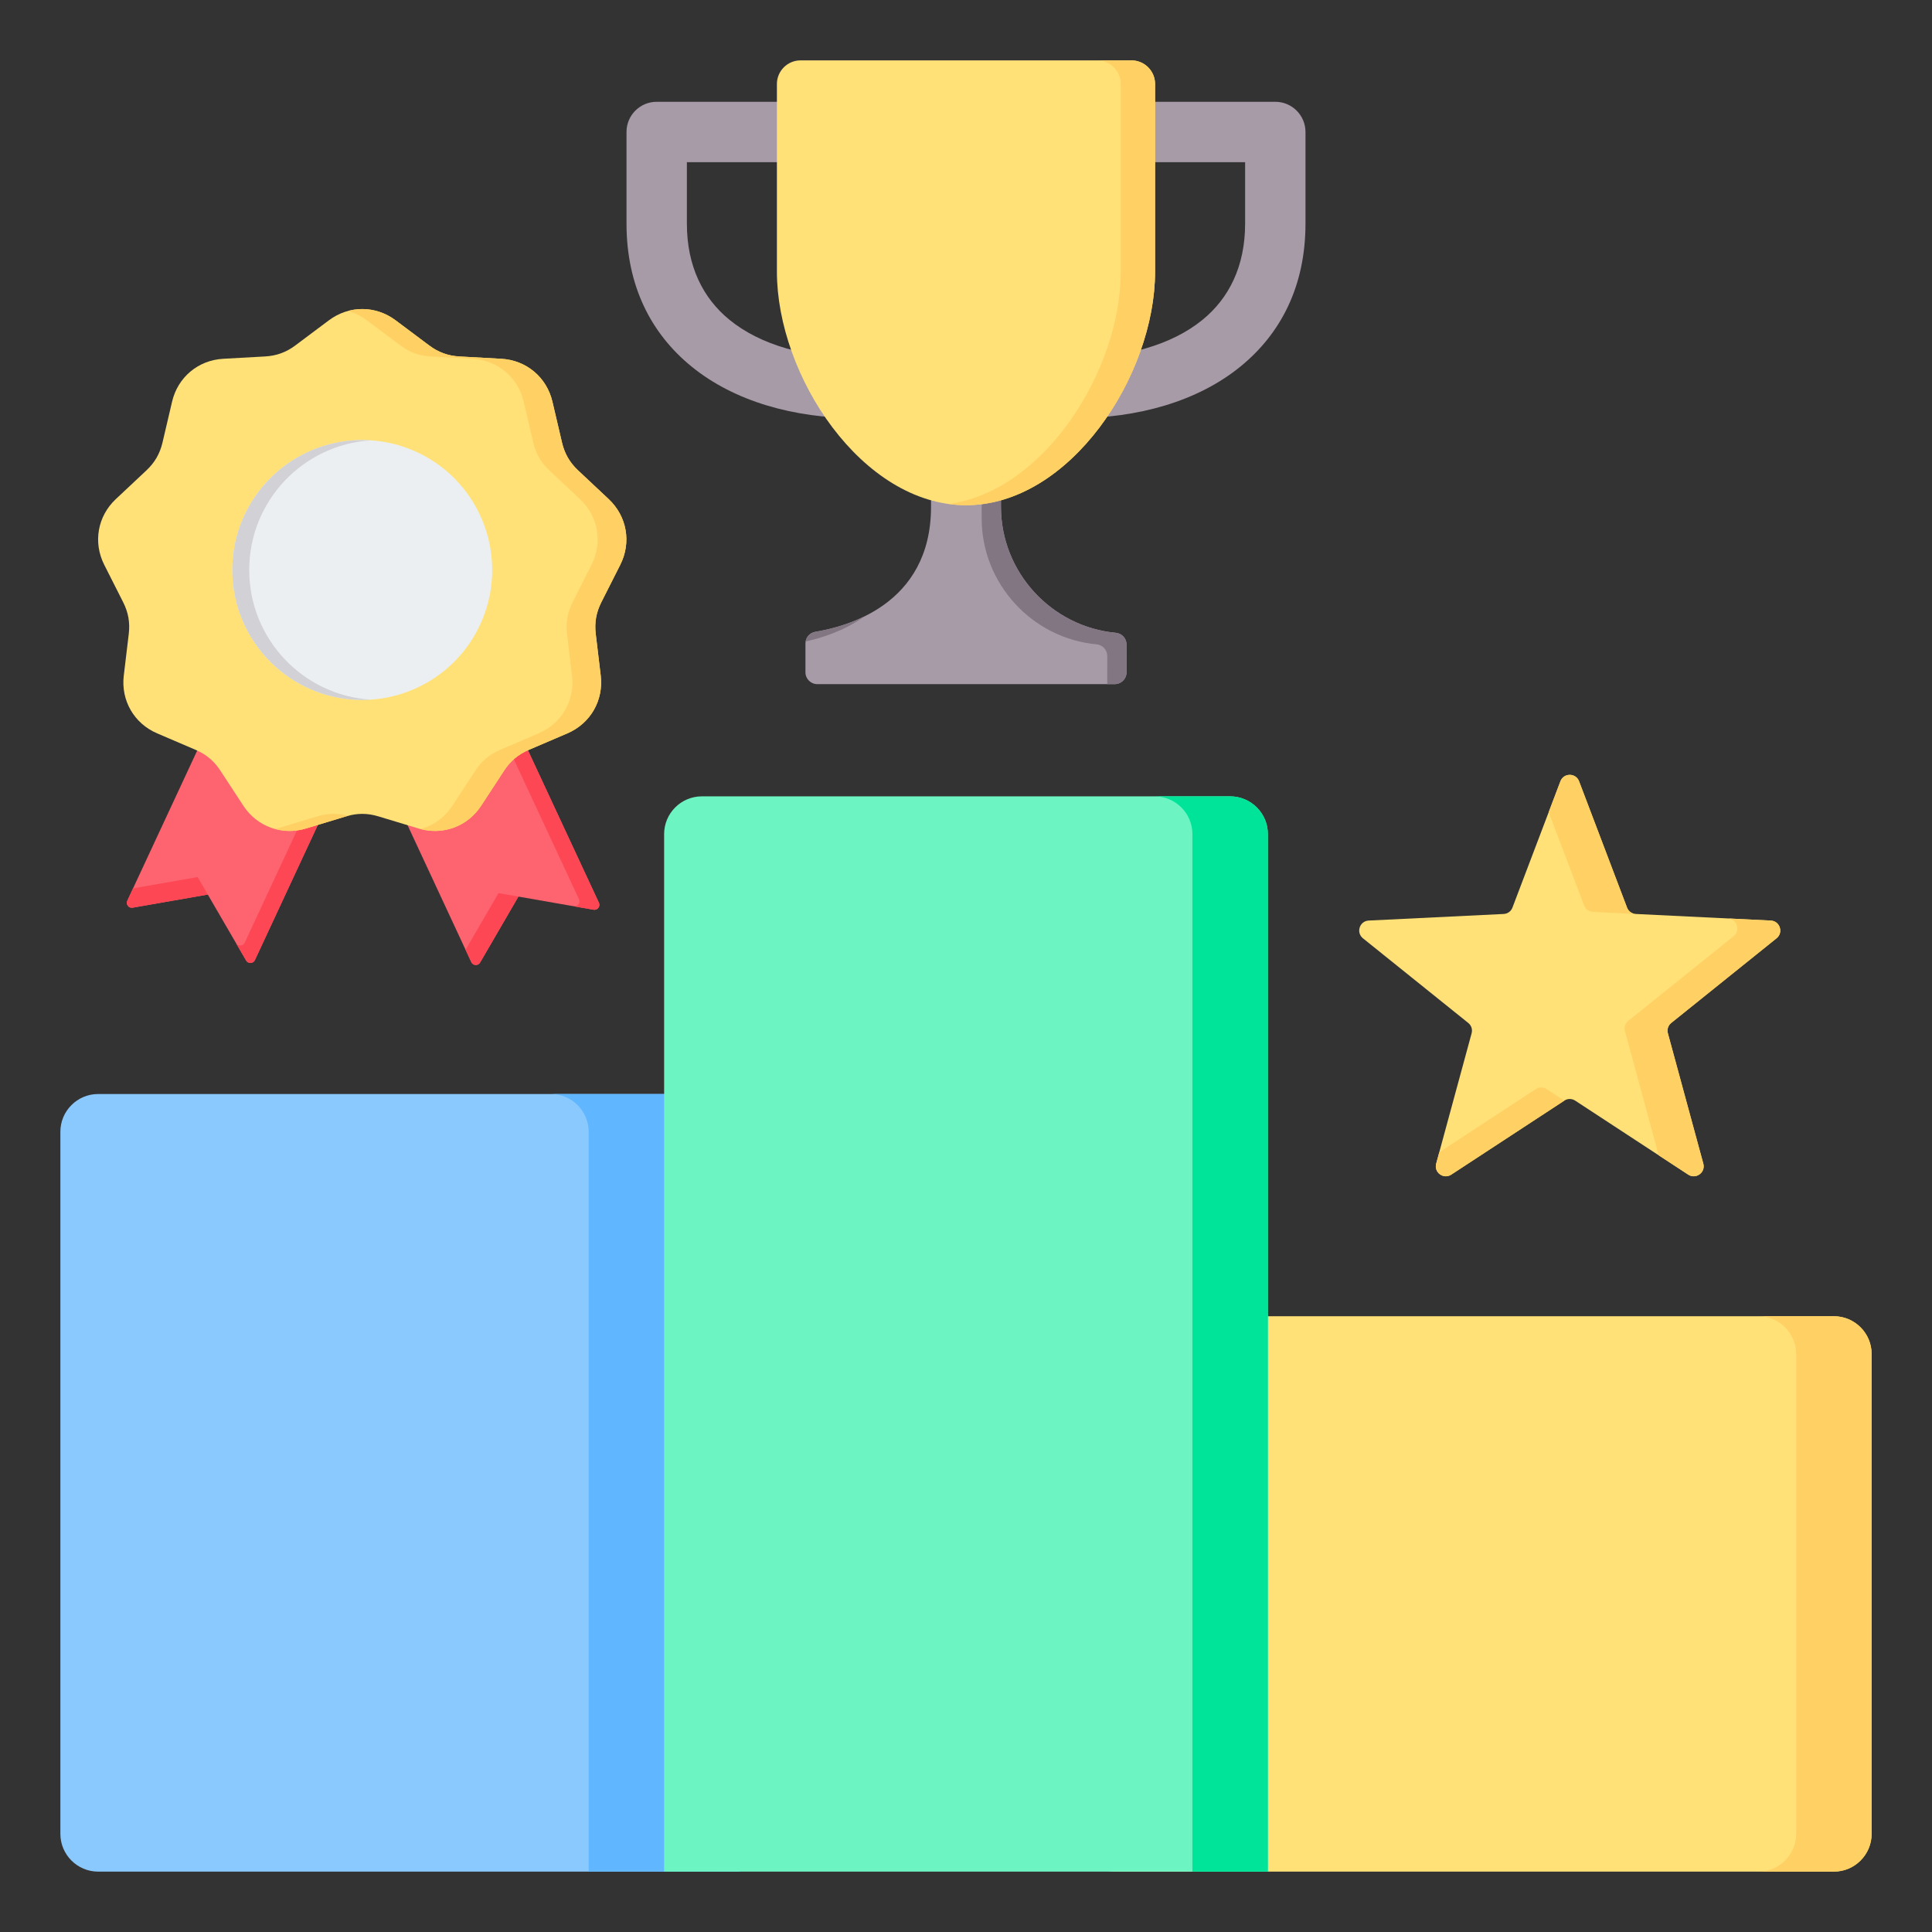 <?xml version="1.0" encoding="UTF-8"?>
<svg xmlns="http://www.w3.org/2000/svg" id="Layer_1" height="512" viewBox="0 0 512 512" width="512">
  <rect x="0" y="0" width="512" height="512" fill="#333333" stroke="none"/>
  <g clip-rule="evenodd" fill-rule="evenodd">
    <g>
      <path d="m295.522 348.813h190.478c5.508 0 10 4.492 10 10v127.186c0 5.508-4.492 10-10 10h-190.478c-5.508 0-10-4.492-10-10v-127.186c0-5.508 4.492-10 10-10z" fill="#ffe177"></path>
      <path d="m465.999 348.813h20.001c5.508 0 10 4.492 10 10v127.186c0 5.508-4.492 10-10 10h-20.001c5.508 0 10-4.492 10-10v-127.186c0-5.508-4.492-10-10-10z" fill="#ffd064"></path>
      <path d="m26 495.999h162.441c5.508 0 10-4.492 10-10v-186.072c0-5.508-4.492-10-10-10h-162.441c-5.508 0-10 4.492-10 10v186.072c0 5.508 4.492 10 10 10z" fill="#8ac9fe"></path>
      <path d="m186.001 289.927h-40.001c5.508 0 10 4.492 10 10v196.072h40v-196.072c0-5.508-4.493-10-9.999-10z" fill="#60b7ff"></path>
      <path d="m326 211.041h-140c-5.508 0-10 4.492-10 10v274.958h160v-274.958c0-5.508-4.492-10-10-10z" fill="#6cf5c2"></path>
      <path d="m326 211.041h-20.001c5.508 0 10 4.492 10 10v274.958h20.001v-274.958c0-5.508-4.492-10-10-10z" fill="#00e499"></path>
    </g>
    <g>
      <path d="m418.474 207.048 12.704 33.46c.382 1.006 1.271 1.652 2.345 1.704l35.748 1.743c1.119.055 2.042.759 2.388 1.826.346 1.066.015 2.178-.859 2.88l-27.897 22.422c-.839.674-1.178 1.719-.896 2.757l9.39 34.537c.294 1.082-.091 2.176-.998 2.836-.907.659-2.067.687-3.005.073l-29.945-19.603c-.9-.589-1.999-.589-2.899 0l-29.945 19.603c-.938.614-2.098.586-3.005-.073s-1.292-1.754-.998-2.835l9.389-34.537c.282-1.038-.057-2.083-.896-2.757l-27.897-22.422c-.874-.702-1.205-1.815-.859-2.88.346-1.066 1.269-1.771 2.388-1.826l35.749-1.743c1.075-.052 1.964-.698 2.345-1.704l12.704-33.46c.398-1.048 1.353-1.707 2.474-1.707 1.122-.001 2.077.658 2.475 1.706z" fill="#ffe177"></path>
      <path d="m418.474 207.048 12.704 33.46c.379.998 1.257 1.641 2.32 1.702l-11.35-.553c-1.075-.052-1.964-.698-2.345-1.704l-9.385-24.72 3.108-8.186c.398-1.048 1.353-1.707 2.474-1.707 1.121.001 2.076.66 2.474 1.708zm39.441 36.354 11.357.554c1.119.055 2.042.759 2.388 1.826.346 1.066.015 2.178-.859 2.88l-27.897 22.422c-.839.674-1.178 1.719-.896 2.757l9.39 34.537c.294 1.082-.091 2.176-.998 2.836-.907.659-2.067.687-3.005.073l-7.822-5.12-8.939-32.88c-.282-1.038.057-2.083.896-2.757l27.897-22.422c.874-.702 1.205-1.815.859-2.881-.346-1.061-1.26-1.764-2.371-1.825zm-43.365 48.282-29.945 19.603c-.938.614-2.098.586-3.005-.073s-1.292-1.754-.998-2.835l.818-3.007 25.57-16.739c.9-.589 1.999-.589 2.899 0z" fill="#ffd064"></path>
    </g>
    <g>
      <path d="m132.253 182.39-34.606 14.038 27.259 58.551c.212.455.63.735 1.132.758s.943-.218 1.195-.652l10.156-17.478 19.913 3.479c.495.086.964-.097 1.269-.495.305-.399.36-.899.148-1.354z" fill="#fe646f"></path>
      <path d="m132.253 182.39-4.079 1.655 25.267 54.27c.212.455.157.955-.148 1.354-.305.397-.772.58-1.265.495l5.275.922c.495.086.964-.096 1.269-.495s.36-.899.148-1.354zm-8.871 69.316 8.729-15.021 5.278.922-10.156 17.478c-.252.434-.694.675-1.196.652-.501-.023-.92-.303-1.132-.758z" fill="#fd4755"></path>
      <path d="m60.203 181.849 34.606 14.038-27.259 58.551c-.212.455-.63.735-1.132.758-.501.023-.943-.218-1.195-.652l-10.156-17.478-19.913 3.479c-.495.086-.964-.096-1.269-.495-.305-.398-.36-.898-.148-1.354z" fill="#fe646f"></path>
      <path d="m94.017 197.591-3.892-2.056-25.267 54.271c-.212.455-.63.735-1.132.758-.5.023-.941-.217-1.193-.649l2.69 4.63c.252.434.694.675 1.195.653.501-.023.92-.303 1.132-.758zm-58.755 37.831-1.524 3.273c-.212.455-.157.955.148 1.354s.775.581 1.269.495l19.913-3.478-2.692-4.633z" fill="#fd4755"></path>
      <path d="m104.844 84.888 8.892 6.656c2.432 1.82 4.992 2.752 8.025 2.921l11.089.617c6.64.369 12.033 4.895 13.55 11.37l2.533 10.814c.693 2.957 2.055 5.316 4.27 7.395l8.099 7.601c4.849 4.551 6.072 11.484 3.071 17.42l-5.01 9.912c-1.37 2.711-1.843 5.393-1.483 8.41l1.318 11.028c.789 6.603-2.731 12.7-8.844 15.318l-10.21 4.373c-2.792 1.196-4.879 2.947-6.541 5.489l-6.079 9.296c-3.64 5.566-10.256 7.973-16.622 6.05l-10.632-3.213c-2.907-.879-5.632-.879-8.539 0l-10.632 3.213c-6.366 1.924-12.981-.484-16.621-6.05l-6.079-9.296c-1.662-2.542-3.749-4.293-6.541-5.489l-10.21-4.373c-6.113-2.618-9.634-8.715-8.844-15.318l1.318-11.028c.36-3.016-.112-5.699-1.483-8.41l-5.011-9.912c-3-5.936-1.778-12.868 3.072-17.42l8.099-7.601c2.215-2.079 3.577-4.438 4.27-7.395l2.533-10.814c1.517-6.475 6.91-11 13.55-11.37l11.089-.617c3.033-.169 5.593-1.1 8.025-2.921l8.892-6.656c5.322-3.985 12.362-3.985 17.686 0z" fill="#ffe177"></path>
      <path d="m104.844 84.888 8.892 6.656c2.432 1.82 4.992 2.752 8.025 2.921l11.089.617c6.64.369 12.033 4.895 13.55 11.37l2.533 10.814c.693 2.957 2.055 5.316 4.27 7.395l8.098 7.601c4.849 4.551 6.072 11.484 3.071 17.42l-5.01 9.912c-1.37 2.711-1.843 5.394-1.483 8.41l1.318 11.028c.789 6.603-2.731 12.7-8.844 15.318l-10.21 4.373c-2.792 1.196-4.879 2.947-6.541 5.489l-6.079 9.295c-3.536 5.407-9.88 7.833-16.076 6.204 3.384-.913 6.399-3.052 8.46-6.204l6.079-9.295c1.662-2.542 3.749-4.293 6.542-5.489l10.21-4.373c6.114-2.618 9.634-8.715 8.844-15.318l-1.318-11.028c-.36-3.016.113-5.699 1.483-8.41l5.011-9.912c3-5.936 1.778-12.869-3.072-17.42l-8.099-7.601c-2.215-2.079-3.577-4.438-4.27-7.395l-2.533-10.814c-1.517-6.476-6.91-11.001-13.55-11.37l-11.089-.617c-3.033-.169-5.593-1.1-8.025-2.921l-8.892-6.656c-1.56-1.168-3.268-1.993-5.036-2.476 4.266-1.166 8.888-.341 12.652 2.476zm-12.652 131.324c-2.736-.743-5.324-.7-8.077.133l-10.632 3.213c-.182.055-.364.106-.546.154 2.592.7 5.4.681 8.161-.154l10.632-3.213c.155-.047.309-.092.462-.133z" fill="#ffd064"></path>
      <ellipse cx="96" cy="151.056" fill="#eceff1" rx="34.43" ry="34.43" transform="matrix(.38 -.925 .925 .38 -80.205 182.45)"></ellipse>
      <path d="m96 116.625c.752 0 1.498.027 2.238.074-17.972 1.153-32.192 16.093-32.192 34.356s14.22 33.202 32.192 34.356c-.74.047-1.486.074-2.238.074-19.015 0-34.43-15.415-34.43-34.43s15.415-34.43 34.43-34.43z" fill="#d1d1d6"></path>
    </g>
    <g>
      <path d="m174.03 26.976h163.938c4.418 0 8 3.582 8 8v24.272c0 16.596-6.555 29.19-17.243 37.894-11.29 9.193-27.057 13.695-44.284 13.695h-56.883c-17.227 0-32.995-4.502-44.284-13.695-10.689-8.704-17.243-21.299-17.243-37.894v-24.272c0-4.418 3.581-8 7.999-8zm155.939 16h-147.939v16.272c0 11.349 4.298 19.812 11.306 25.519 8.301 6.76 20.514 10.07 34.222 10.07h56.883c13.708 0 25.921-3.31 34.222-10.07 7.008-5.707 11.306-14.17 11.306-25.519z" fill="#a79ba7"></path>
      <path d="m213.451 178.175v-7.655c0-1.54 1.091-2.829 2.61-3.084 7.846-1.312 30.671-6.907 30.671-33.136v-8.888l9.268-11.815 9.267 11.815v8.888c0 17.403 13.432 31.819 30.441 33.398 1.613.15 2.838 1.492 2.838 3.112l.002 7.364c0 1.722-1.404 3.127-3.127 3.127h-78.843c-1.722 0-3.127-1.404-3.127-3.126z" fill="#a79ba7"></path>
      <path d="m213.494 169.997c.215-1.301 1.224-2.335 2.567-2.56 2.924-.489 7.929-1.574 13.058-4.099-5.416 3.889-11.457 5.749-15.625 6.659zm38.751-51.613 3.755-4.787 9.267 11.815v8.888c0 17.403 13.432 31.819 30.441 33.398 1.613.15 2.838 1.492 2.838 3.112l.002 7.364c0 1.722-1.404 3.127-3.127 3.127h-1.99l.001-.076-.002-7.364c0-1.62-1.225-2.963-2.838-3.112-17.009-1.578-30.441-15.994-30.441-33.397v-8.888z" fill="#837683"></path>
      <path d="m212.145 16.001h87.71c3.444 0 6.253 2.809 6.253 6.254v49.732c0 27.56-22.548 61.898-50.109 61.898-27.56 0-50.109-34.338-50.109-61.898v-49.732c.001-3.444 2.81-6.254 6.255-6.254z" fill="#ffe177"></path>
      <path d="m290.763 16.001h9.092c3.444 0 6.254 2.809 6.254 6.254v49.732c0 27.56-22.549 61.898-50.109 61.898-1.532 0-3.048-.112-4.546-.317 25.45-3.485 45.563-35.553 45.563-61.581v-49.732c0-3.444-2.809-6.254-6.254-6.254z" fill="#ffd064"></path>
    </g>
  </g>
</svg>
